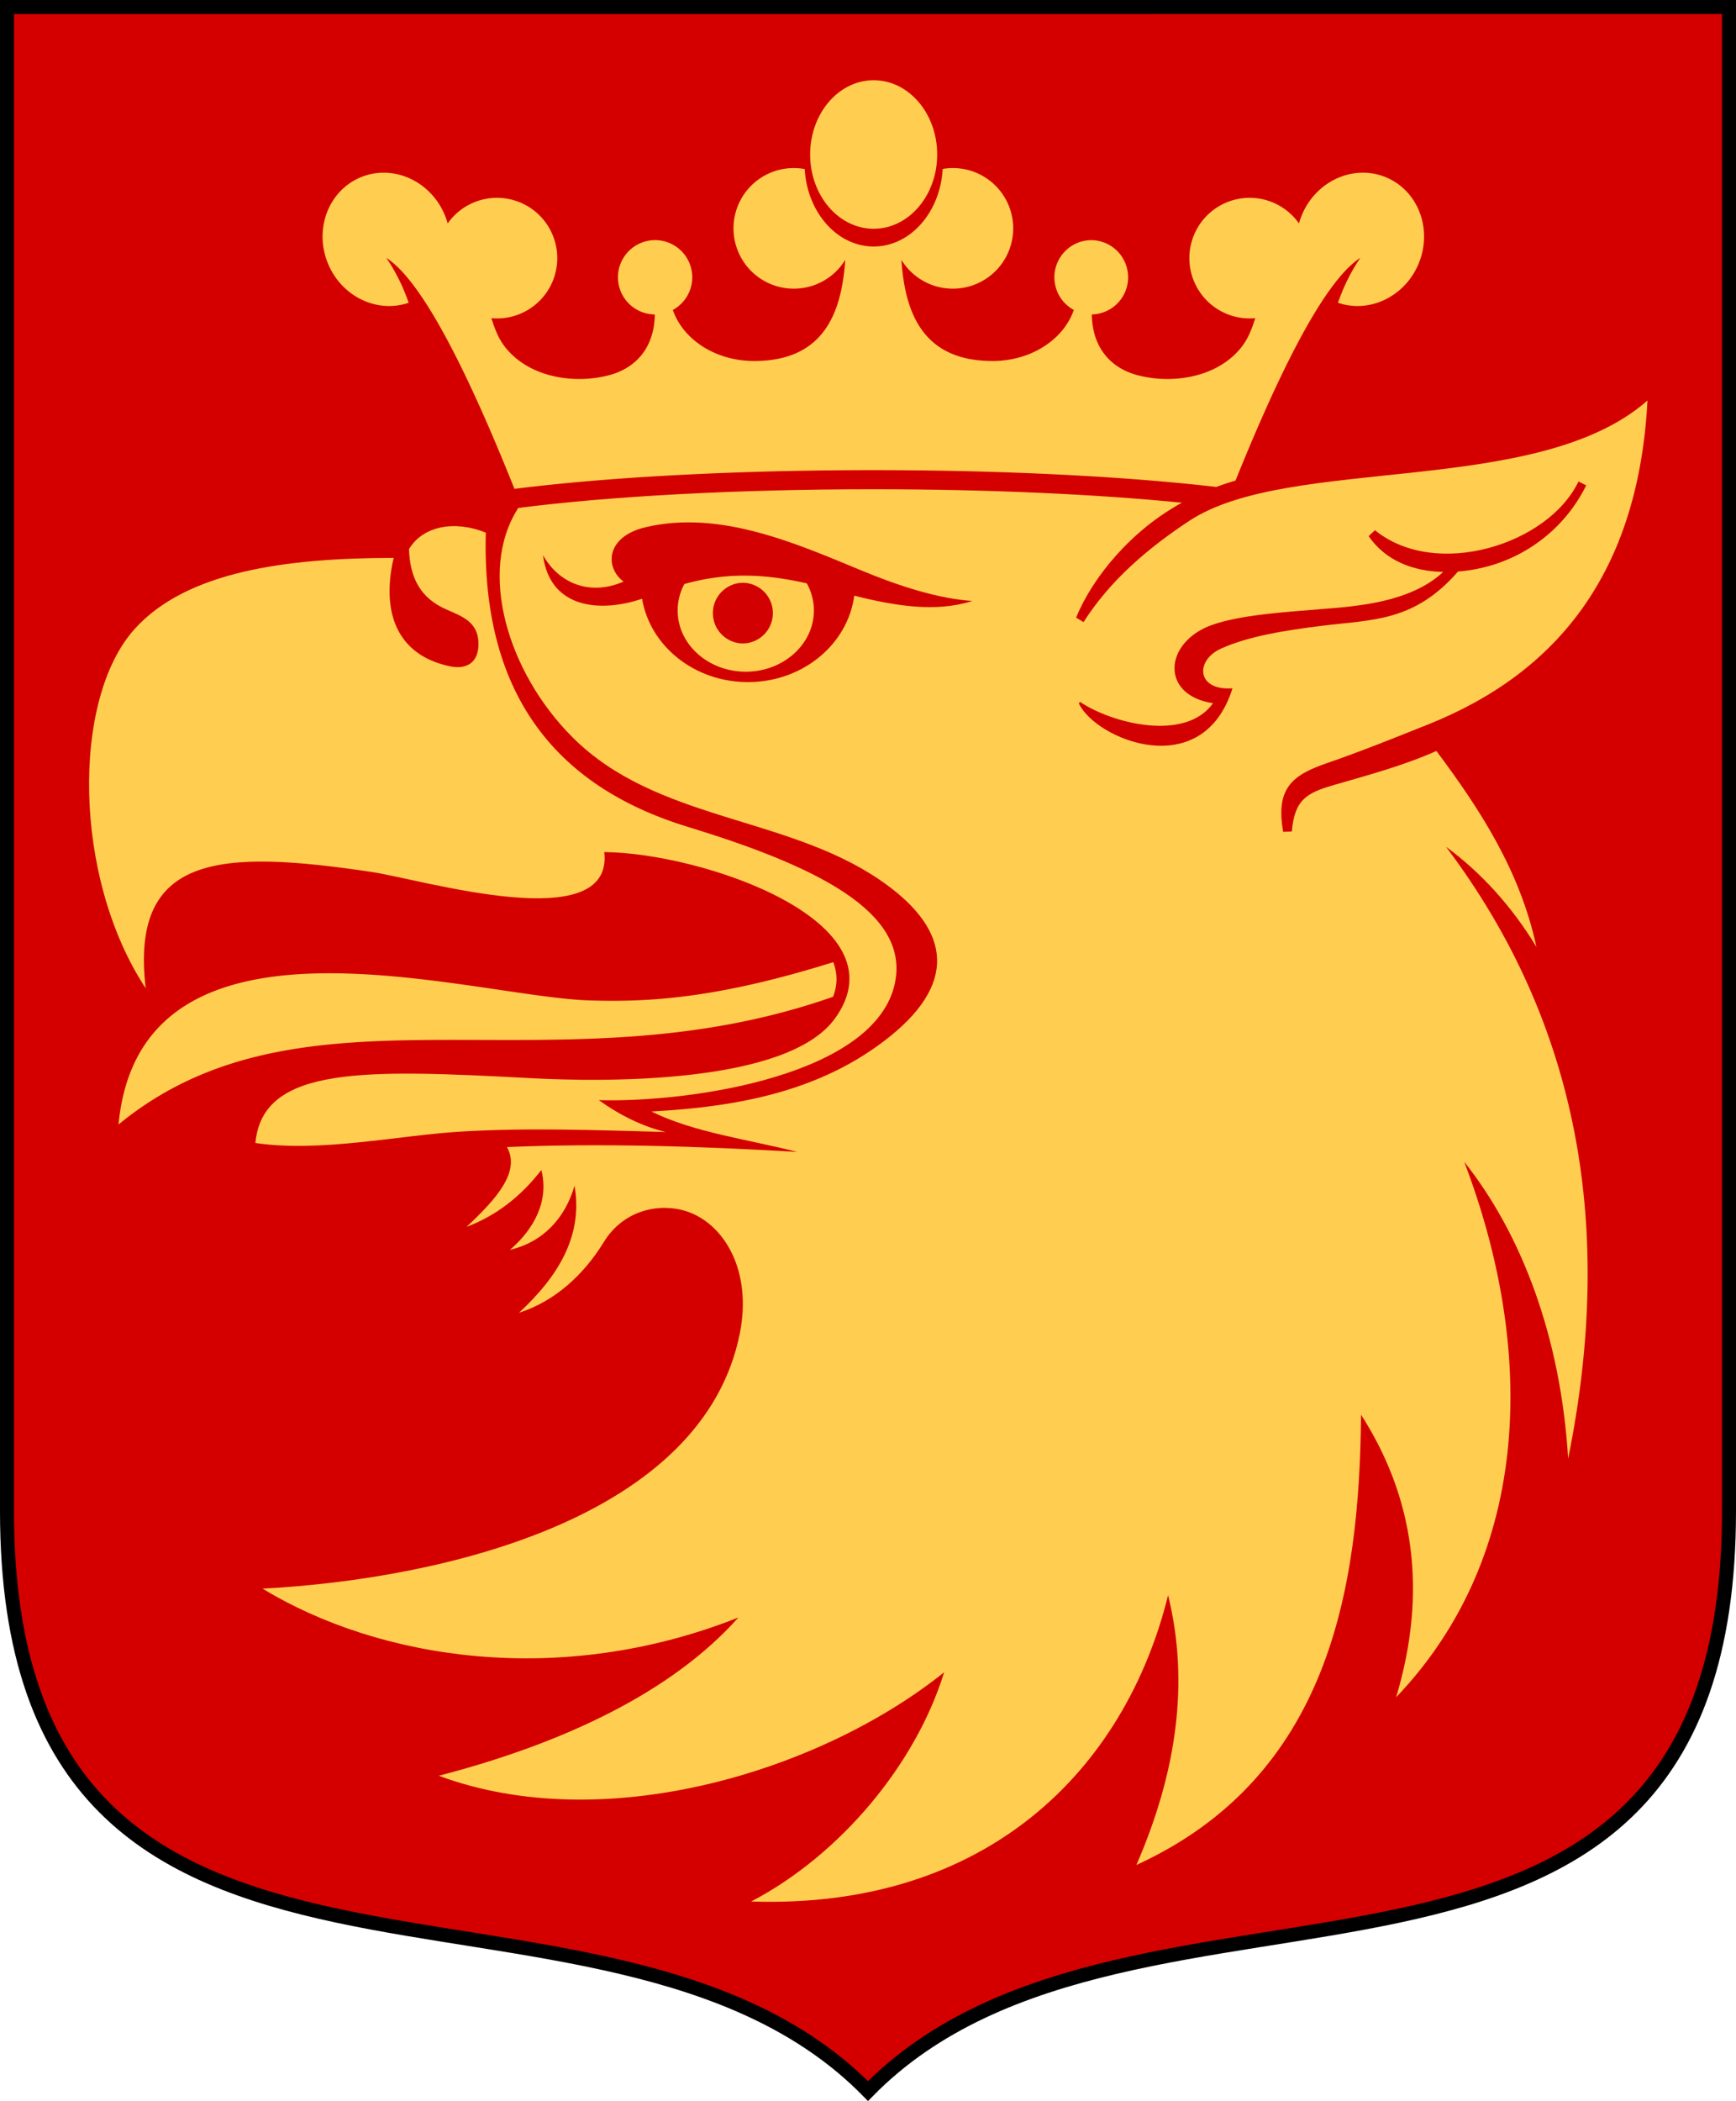<svg xmlns="http://www.w3.org/2000/svg" height="300" width="248" version="1.0"><path d="M247 1v214.77c0 82.42-84.912 44.012-123 82.791-38.089-38.77-123-.37-123-82.79V1.001z" stroke="#000" stroke-width="2" fill="#d40000"/><path d="M205.19 107.21c6.272 8.386 11.957 17.137 14.299 27.983-3.535-5.792-7.839-10.554-12.915-14.287 19.081 25.302 24.092 54.653 17.445 87.363-1.038-17.326-6.641-32.073-14.842-42.379 10.124 26.525 9.871 55.922-9.735 76.455 4.57-15.178 2.505-28.683-5.01-40.352-.204 24.908-4.58 51.697-32.093 64.291 5.771-13.254 7.593-26.119 4.53-38.517-6.14 24.892-25.882 44.857-59.56 43.73 12.66-6.607 23.5-19.536 27.564-32.725-17.768 14.237-48.616 23.534-72.186 14.769 17.66-4.578 33.248-11.873 42.791-22.588-25.657 10.166-51.467 5.891-67.97-4.125 26.35-1.403 63.016-10.286 68.195-36.512 1.758-8.9-2.263-15.657-7.7-17.389-3.72-1.184-8.887-.25-11.75 4.423-2.874 4.688-7.03 8.472-12.107 10.083 5.66-5.238 9.165-11.05 7.93-18.13-1.322 4.575-4.454 8.03-9.223 9.151 3.477-2.991 5.604-7.02 4.482-11.395-2.987 3.856-6.549 6.56-10.687 8.114 4.26-3.97 7.743-7.885 5.774-11.395 13.553-.569 27.442-.122 41.455.69-6.976-1.782-14.748-2.759-20.82-5.768 12.51-.672 24.416-2.934 34.11-10.744 10.057-8.102 8.208-15.767-1.61-22.41-13.48-9.11-31.814-8.36-43.746-20.25-9.273-9.243-13.63-23.71-7.772-32.768 12.861-1.649 30.838-2.673 50.728-2.673 16.662 0 31.98.72 44.075 1.922-7.163 3.905-12.72 10.549-15.114 16.412l1.061.635c3.804-5.971 9.228-10.59 15.134-14.473 14.335-9.43 49.677-3.282 65.433-17.17-1.284 24.449-12.776 38.844-31.355 46.26-4.806 1.921-9.578 3.846-14.478 5.535-4.917 1.695-7.325 3.575-6.21 9.792l1.235-.049c.39-4.552 2.108-5.507 6-6.634 4.952-1.434 9.921-2.757 14.65-4.862z" fill-rule="evenodd" fill="#ffcd50"/><path d="M20.813 141.1C10.43 125.37 10.19 99.8 19.246 89.794c7.423-8.204 21.534-10.119 36.99-10.139-1.969 8.54 1.095 14.116 8.174 15.501 2.349.46 4-.657 3.943-3.319-.063-3.017-2.268-3.806-4.566-4.808-3.716-1.621-5.228-4.495-5.358-8.627 1.985-3.333 6.573-4.145 10.972-2.35-.616 22.643 9.615 36.128 28.84 42.003 18.06 5.52 31.773 12.047 29.601 22.334-2.762 13.078-28.878 17.05-42.297 16.693 3.186 2.268 6.374 3.783 9.561 4.547-9.762-.257-19.597-.648-29.356-.053-8.883.54-19.996 2.998-29.263 1.62 1.018-11.061 15.638-10.51 39.497-9.248 9.934.525 36.41.949 43.28-8.508 10.09-13.89-19.009-23.664-32.935-23.78 1.358 12.24-26.025 3.914-33.228 2.84-21.604-3.22-34.548-2.62-32.288 16.595z" fill-rule="evenodd" fill="#ffcd50"/><path d="M173.29 100.4c-3.928 5.55-14.421 2.909-18.996-.179l-.174.205c2.356 5.12 17.667 11.512 21.951-2.148-5.178.368-5.34-3.984-1.672-5.656 3.919-1.785 9.184-2.62 14.576-3.287 7.099-.878 13.067-.548 19.313-7.735 7.848-.6 14.814-5.198 18.312-12.303l-1.108-.548c-4.286 9.006-20.378 14.038-29.072 6.954l-.897.853c2.448 3.55 6.41 5.015 10.648 5.107-4.68 4.359-12.333 4.9-17.349 5.3-5.862.473-11.589.86-15.563 2.228-7.006 2.41-7.588 10.085.03 11.21z" fill-rule="evenodd" fill="#d20000"/><path d="M124.81 11.454c5.009 0 9.075 4.75 9.075 10.604 0 5.854-4.066 10.605-9.075 10.605-5.01 0-9.075-4.75-9.075-10.605 0-5.853 4.065-10.604 9.075-10.604z" fill-rule="evenodd" fill="#ffcd50"/><path d="M70.998 28.247a8.61 8.61 0 1 1-.807 17.182c.507 1.537.997 2.947 2.077 4.265 3.6 4.394 10.092 5.122 14.778 3.869 3.648-.975 6.423-3.765 6.502-8.664a5.307 5.307 0 1 1 2.573-.644c1.435 4.206 6.086 7.29 11.602 7.29 9.998 0 12.517-6.91 13.026-14.442a8.606 8.606 0 0 1-7.342 4.114 8.611 8.611 0 1 1 1.552-17.079c.348 6.177 4.628 11.058 9.855 11.058 5.232 0 9.515-4.893 9.855-11.076a8.611 8.611 0 1 1 1.446 17.097 8.607 8.607 0 0 1-7.344-4.115c.51 7.532 3.028 14.442 13.027 14.442 5.514 0 10.165-3.083 11.6-7.29a5.306 5.306 0 0 1 2.537-9.967 5.307 5.307 0 0 1 .036 10.612c.079 4.898 2.853 7.69 6.502 8.663 4.686 1.254 11.178.526 14.778-3.869 1.08-1.318 1.57-2.727 2.077-4.265a8.61 8.61 0 1 1 6.237-13.524c.108-.39.242-.78.4-1.166 2.015-4.899 7.39-7.333 12.005-5.436 4.615 1.9 6.721 7.411 4.705 12.311-1.946 4.736-7.034 7.167-11.538 5.614.78-2.223 1.805-4.383 3.197-6.41-5.364 3.437-11.99 17.33-17.834 31.802-.944.277-1.86.578-2.74.907-12.878-1.49-30.09-2.4-49-2.4-20.043 0-38.179 1.022-51.267 2.674-5.958-14.891-12.798-29.453-18.307-32.982 1.393 2.027 2.418 4.186 3.198 6.41-4.504 1.552-9.592-.879-11.538-5.615-2.016-4.899.091-10.41 4.705-12.31 4.614-1.897 9.99.536 12.005 5.436.158.385.292.775.4 1.165A8.601 8.601 0 0 1 71 28.247zM16.931 160.56c3.179-33.383 50.189-18.25 67.278-17.719 8.418.263 18.198-.258 34.827-5.462.625 1.604.627 3.269-.029 4.939-39.997 14.063-75.317-3.723-102.08 18.242z" fill-rule="evenodd" fill="#ffcd50"/><path d="M77.572 79.273c.982 7.684 8.25 8.22 14.153 6.216 1.128 6.74 7.47 11.903 15.123 11.903 7.82 0 14.268-5.39 15.188-12.344 6.003 1.518 11.718 2.393 16.877.761-4.826-.332-10.276-2.034-16.107-4.46-9.474-3.933-20.125-8.531-30.57-6.075-5.751 1.354-5.832 5.782-3.159 7.766-4.792 2.094-9.243.263-11.505-3.767z" fill-rule="evenodd" fill="#d20000"/><path d="M115.26 83.29a8 8 0 0 1 1.008 3.876c0 4.826-4.358 8.74-9.73 8.74-5.372 0-9.73-3.914-9.73-8.74 0-1.356.345-2.639.959-3.784 5.978-1.65 11.221-1.505 17.493-.092z" fill-rule="evenodd" fill="#ffcd50"/><path d="M106.08 83.21a4.333 4.333 0 0 1 4.332 4.33 4.333 4.333 0 0 1-4.332 4.332 4.332 4.332 0 0 1 0-8.662z" fill-rule="evenodd" fill="#d20000"/></svg>